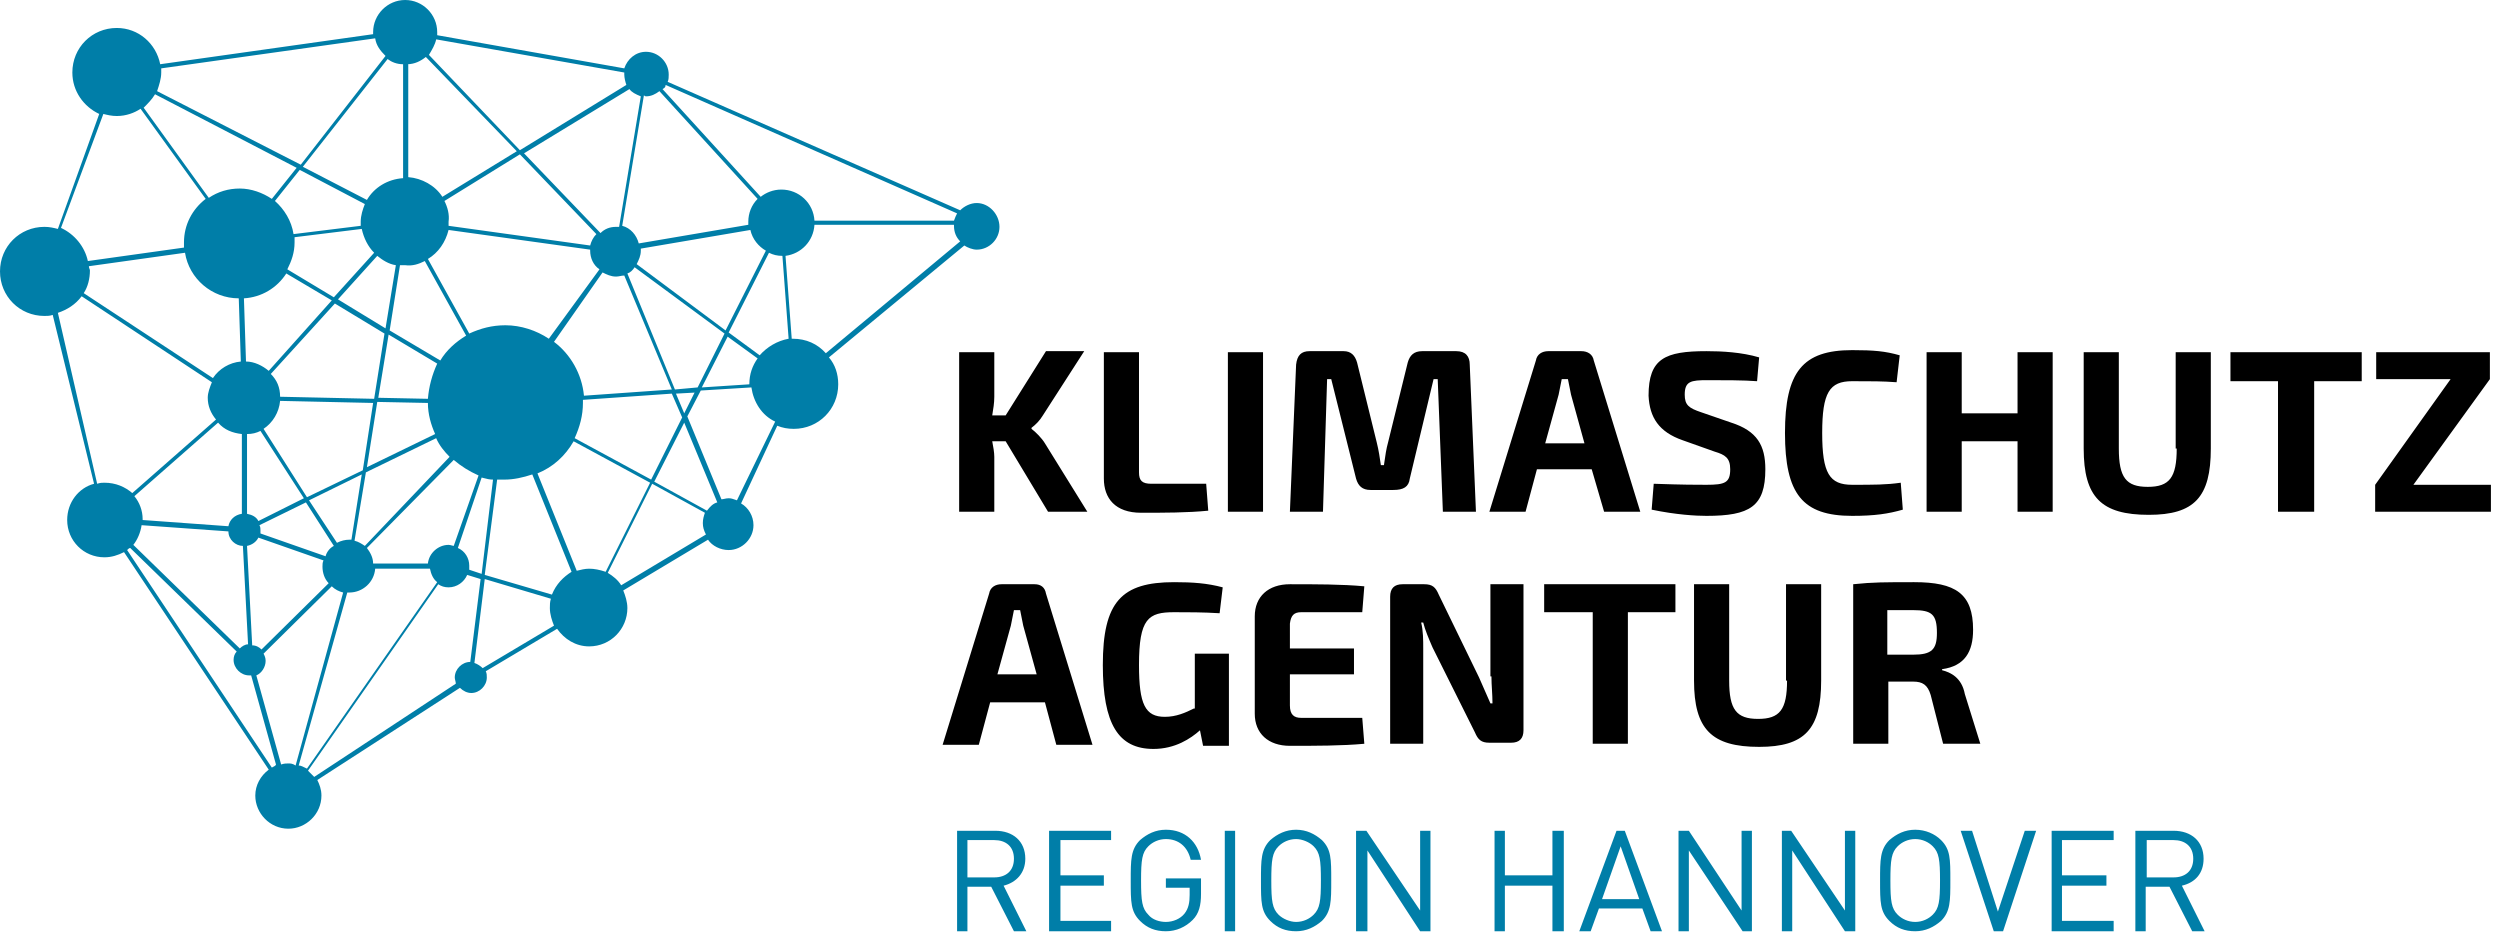 <?xml version="1.0" encoding="UTF-8"?>
<svg xmlns="http://www.w3.org/2000/svg" width="254" height="95" viewBox="0 0 254 95" fill="none">
  <g clip-path="url(#clip0_27_209)">
    <path fill-rule="evenodd" clip-rule="evenodd" d="M193.116 49.044C191.645 49.255 190.385 49.255 188.18 49.255C185.87 49.255 185.135 48.097 185.135 43.992C185.135 39.888 185.87 38.73 188.18 38.73C190.175 38.73 191.225 38.73 192.696 38.836L193.011 36.099C191.54 35.678 190.385 35.573 188.18 35.573C183.139 35.573 181.354 37.783 181.354 43.992C181.354 50.202 183.139 52.412 188.18 52.412C190.49 52.412 191.855 52.202 193.326 51.781L193.116 49.044ZM100.811 44.834C100.916 45.361 101.021 45.992 101.021 46.413V51.991H97.45V35.783H101.021V40.309C101.021 40.94 100.916 41.572 100.811 42.203H102.176L106.271 35.678H110.157L105.956 42.203C105.641 42.73 105.221 43.151 104.801 43.466V43.572C105.221 43.887 105.851 44.519 106.166 45.045L110.472 51.991H106.481L102.176 44.834H100.811ZM115.932 52.096H115.932C113.307 52.096 112.152 50.623 112.152 48.623V35.783H115.722V47.992C115.722 48.834 116.037 49.15 116.982 49.15H122.548L122.758 51.886C120.658 52.096 118.243 52.096 115.932 52.096ZM124.753 35.783H128.324V51.991H124.753V35.783ZM145.651 38.52L143.235 48.623C143.13 49.465 142.605 49.781 141.555 49.781H139.245C138.405 49.781 137.985 49.36 137.775 48.623L135.254 38.52H134.834L134.414 51.991H131.054L131.684 37.046C131.789 36.099 132.209 35.678 133.049 35.678H136.515C137.25 35.678 137.67 36.099 137.88 36.836L139.875 44.94C140.085 45.782 140.19 46.518 140.295 47.255H140.61C140.622 47.174 140.633 47.092 140.645 47.009L140.645 47.009C140.739 46.335 140.843 45.596 141.03 44.94L143.025 36.836C143.235 36.099 143.655 35.678 144.495 35.678H147.961C148.906 35.678 149.326 36.204 149.326 37.046L149.956 51.991H146.596L146.071 38.52H145.651ZM166.653 51.991H162.977L161.717 47.676H156.152L154.997 51.991H151.321L156.047 36.625C156.152 35.994 156.677 35.678 157.307 35.678H160.667C161.297 35.678 161.822 35.994 161.927 36.625L166.653 51.991ZM158.357 40.098L156.992 45.045H160.982L159.617 40.098L159.302 38.52H158.672L158.357 40.098ZM174.214 45.887L170.958 44.729C168.543 43.887 167.598 42.414 167.493 40.204C167.493 36.415 169.173 35.678 173.373 35.678C174.949 35.678 176.944 35.783 178.729 36.31L178.519 38.73C177.154 38.625 175.159 38.625 173.478 38.625C171.798 38.625 171.168 38.73 171.168 40.098C171.168 41.151 171.588 41.467 172.848 41.888L175.894 42.94C178.519 43.782 179.359 45.255 179.359 47.676C179.359 51.465 177.784 52.412 173.373 52.412C172.323 52.412 170.328 52.307 167.808 51.781L168.018 49.15C171.063 49.255 172.323 49.255 173.373 49.255C175.264 49.255 175.789 49.044 175.789 47.676C175.789 46.518 175.264 46.203 174.214 45.887ZM199.311 41.993H204.982V35.783H208.552V51.991H204.982V44.834H199.311V51.991H195.741V35.783H199.311V41.993ZM215.273 45.571V35.783H211.703V45.571C211.703 50.518 213.488 52.307 218.318 52.307C222.939 52.307 224.619 50.518 224.619 45.571V35.783H221.049V45.571H221.154C221.154 48.518 220.418 49.465 218.213 49.465C216.008 49.465 215.273 48.518 215.273 45.571ZM231.445 38.73H226.614V35.783H239.951V38.73H235.12V51.991H231.445V38.73ZM245.201 49.255L252.972 38.52V35.783H241.421V38.52H248.981L241.316 49.255V51.991H253.077V49.255H245.201ZM105.116 59.358H101.756C101.126 59.358 100.601 59.674 100.496 60.306L95.77 75.671H99.446L100.601 71.356H106.166L107.321 75.671H110.997L106.271 60.306C106.166 59.674 105.746 59.358 105.116 59.358ZM101.336 68.515L102.701 63.568L103.016 61.989H103.646L103.961 63.568L105.326 68.515H101.336ZM121.288 71.988C120.448 72.409 119.503 72.83 118.348 72.83C116.352 72.83 115.722 71.567 115.722 67.567C115.722 62.831 116.667 62.2 119.293 62.2C120.658 62.2 122.233 62.2 123.913 62.305L124.228 59.674C122.653 59.253 121.183 59.148 119.293 59.148C113.937 59.148 112.047 61.147 112.047 67.567C112.047 73.566 113.622 76.092 117.192 76.092C119.398 76.092 120.973 75.04 121.918 74.198L122.233 75.776H124.858V66.41H121.393V71.988H121.288ZM138.405 62.2H132.209C131.474 62.2 131.159 62.516 131.054 63.358V65.883H137.565V68.515H131.054V71.672C131.054 72.619 131.474 72.935 132.209 72.935H138.405L138.615 75.566C136.41 75.776 133.574 75.776 131.054 75.776C128.849 75.776 127.484 74.514 127.484 72.514V62.621C127.484 60.621 128.849 59.358 131.054 59.358C133.574 59.358 136.41 59.358 138.615 59.569L138.405 62.2ZM151.531 68.725C151.531 69.199 151.557 69.646 151.584 70.093C151.61 70.541 151.636 70.988 151.636 71.462H151.426L151.426 71.46C151.006 70.513 150.586 69.567 150.271 68.83L146.176 60.411C145.861 59.674 145.546 59.358 144.705 59.358H142.5C141.66 59.358 141.24 59.779 141.24 60.621V75.566H144.6V65.883C144.6 65.041 144.6 64.094 144.39 63.252H144.6C144.793 64.025 145.163 64.888 145.466 65.594L145.546 65.778L149.851 74.408C150.166 75.145 150.481 75.461 151.321 75.461H153.526C154.366 75.461 154.786 75.04 154.786 74.198V59.358H151.426V68.725H151.531ZM161.822 62.2H156.887V59.358H170.223V62.2H165.393V75.566H161.822V62.2ZM181.564 69.146C181.564 72.093 180.829 73.04 178.624 73.04C176.419 73.04 175.684 72.093 175.684 69.146V59.358H172.113V69.146C172.113 74.093 173.899 75.882 178.729 75.882C183.35 75.882 185.03 74.093 185.03 69.146V59.358H181.459V69.146H181.564ZM197.316 68.094V67.988C199.626 67.673 200.466 66.199 200.466 63.989C200.466 60.306 198.681 59.148 194.481 59.148C191.54 59.148 190.28 59.148 188.285 59.358V75.566H191.855V69.251H194.376C195.321 69.251 195.846 69.567 196.161 70.62L197.421 75.566H201.201L199.626 70.514C199.311 68.83 198.156 68.304 197.316 68.094ZM194.376 66.515H191.75V61.989H194.376C196.266 61.989 196.791 62.41 196.791 64.305C196.791 65.989 196.266 66.515 194.376 66.515Z" fill="black"></path>
    <path fill-rule="evenodd" clip-rule="evenodd" d="M118.453 90.195H120.868V90.932C120.868 91.668 120.763 92.3 120.343 92.826C119.923 93.352 119.188 93.668 118.453 93.668C117.823 93.668 117.087 93.458 116.667 92.931C116.037 92.3 115.932 91.563 115.932 89.458C115.932 87.353 116.037 86.617 116.667 85.985C117.087 85.564 117.718 85.249 118.453 85.249C119.713 85.249 120.658 85.985 120.973 87.353H122.023C121.708 85.564 120.448 84.301 118.453 84.301C117.403 84.301 116.562 84.722 115.827 85.354C114.882 86.301 114.882 87.353 114.882 89.458C114.882 91.668 114.882 92.616 115.827 93.563C116.562 94.3 117.403 94.615 118.453 94.615C119.503 94.615 120.448 94.194 121.183 93.458C121.813 92.826 122.023 91.984 122.023 90.827V89.248H118.453V90.195ZM104.171 87.248C104.171 85.459 102.911 84.407 101.126 84.407H97.24V94.615H98.29V90.09H100.706L103.016 94.615H104.276L101.966 89.985C103.226 89.669 104.171 88.722 104.171 87.248ZM98.29 89.143V85.354H101.021C102.176 85.354 103.016 85.985 103.016 87.248C103.016 88.511 102.176 89.143 101.021 89.143H98.29ZM112.887 94.615H106.586V84.407H112.887V85.354H107.741V88.932H112.152V89.985H107.741V93.563H112.887V94.615ZM125.488 84.407H124.438V94.615H125.488V84.407ZM129.059 85.354C129.794 84.722 130.634 84.301 131.684 84.301C132.734 84.301 133.574 84.722 134.309 85.354C135.254 86.301 135.254 87.248 135.254 89.458C135.254 91.563 135.254 92.616 134.309 93.563C133.574 94.194 132.734 94.615 131.684 94.615C130.634 94.615 129.794 94.3 129.059 93.563C128.114 92.616 128.114 91.668 128.114 89.458C128.114 87.353 128.114 86.301 129.059 85.354ZM131.684 93.668C132.419 93.668 133.049 93.352 133.469 92.931C134.099 92.3 134.204 91.563 134.204 89.458C134.204 87.353 134.099 86.617 133.469 85.985C133.049 85.564 132.314 85.249 131.684 85.249C130.949 85.249 130.319 85.564 129.899 85.985C129.269 86.617 129.164 87.353 129.164 89.458C129.164 91.563 129.269 92.3 129.899 92.931C130.319 93.352 131.054 93.668 131.684 93.668ZM138.825 84.407L144.285 92.51V84.407H145.335V94.615H144.285L138.93 86.406V94.615H137.775V84.407H138.825ZM157.727 88.932H152.896V84.407H151.846V94.615H152.896V89.985H157.727V94.615H158.882V84.407H157.727V88.932ZM164.237 84.407L160.457 94.615H161.612L162.452 92.3H166.863L167.703 94.615H168.858L165.078 84.407H164.237ZM162.767 91.353L164.658 85.985L166.548 91.353H162.767ZM176.944 92.51L171.588 84.407H170.538V94.615H171.588V86.406L177.049 94.615H177.994V84.407H176.944V92.51ZM181.984 84.407L187.445 92.51V84.407H188.495V94.615H187.445L182.089 86.406V94.615H181.039V84.407H181.984ZM191.96 85.354C192.696 84.722 193.536 84.301 194.586 84.301C195.636 84.301 196.581 84.722 197.211 85.354C198.156 86.301 198.156 87.248 198.156 89.458C198.156 91.563 198.156 92.616 197.211 93.563C196.476 94.194 195.636 94.615 194.586 94.615C193.536 94.615 192.696 94.3 191.96 93.563C191.015 92.616 191.015 91.668 191.015 89.458C191.015 87.353 191.015 86.301 191.96 85.354ZM194.586 93.668C195.321 93.668 195.951 93.352 196.371 92.931C197.001 92.3 197.106 91.563 197.106 89.458C197.106 87.353 197.001 86.617 196.371 85.985C195.951 85.564 195.321 85.249 194.586 85.249C193.851 85.249 193.221 85.564 192.801 85.985C192.17 86.617 192.065 87.353 192.065 89.458C192.065 91.563 192.17 92.3 192.801 92.931C193.221 93.352 193.851 93.668 194.586 93.668ZM200.361 84.407L202.987 92.616L205.717 84.407H206.872L203.512 94.615H202.567L199.206 84.407H200.361ZM208.447 94.615H214.748V93.563H209.497V89.985H214.013V88.932H209.497V85.354H214.748V84.407H208.447V94.615ZM221.679 89.985C223.044 89.669 223.884 88.722 223.884 87.248C223.884 85.459 222.624 84.407 220.839 84.407H216.953V94.615H218.003V90.09H220.418L222.729 94.615H223.989L221.679 89.985ZM218.108 89.143V85.354H220.839C221.994 85.354 222.834 85.985 222.834 87.248C222.834 88.511 221.994 89.143 220.839 89.143H218.108Z" fill="#007EA8"></path>
    <path fill-rule="evenodd" clip-rule="evenodd" d="M97.555 21.365C97.975 20.944 98.606 20.628 99.236 20.628C100.496 20.628 101.546 21.786 101.546 23.049C101.546 24.312 100.496 25.364 99.236 25.364C98.816 25.364 98.29 25.154 97.975 24.943L84.219 36.31C84.849 37.046 85.164 37.993 85.164 39.046C85.164 41.572 83.169 43.572 80.649 43.572C80.019 43.572 79.493 43.466 78.968 43.256L75.293 51.149C76.028 51.57 76.553 52.412 76.553 53.359C76.553 54.727 75.398 55.885 74.033 55.885C73.193 55.885 72.353 55.464 71.933 54.833L63.322 59.99C63.532 60.516 63.742 61.147 63.742 61.779C63.742 63.884 62.062 65.673 59.856 65.673C58.491 65.673 57.336 64.936 56.601 63.884L49.355 68.199C49.46 68.409 49.46 68.62 49.46 68.83C49.46 69.672 48.725 70.409 47.885 70.409C47.465 70.409 47.045 70.198 46.73 69.883L32.238 79.25C32.449 79.671 32.658 80.197 32.658 80.828C32.658 82.723 31.083 84.196 29.298 84.196C27.408 84.196 25.938 82.617 25.938 80.828C25.938 79.776 26.463 78.829 27.303 78.197L12.601 56.096C11.971 56.411 11.341 56.622 10.606 56.622C8.506 56.622 6.826 54.938 6.826 52.833C6.826 51.044 7.981 49.571 9.556 49.15L5.356 31.994C5.041 32.1 4.831 32.1 4.515 32.1C1.995 32.1 0 30.1 0 27.574C0 25.048 1.995 23.049 4.515 23.049C5.041 23.049 5.461 23.154 5.881 23.259L10.081 11.577C8.506 10.84 7.351 9.262 7.351 7.367C7.351 4.841 9.346 2.842 11.866 2.842C14.072 2.842 15.857 4.42 16.277 6.525L37.909 3.473V3.263C37.909 1.473 39.379 0 41.164 0C42.95 0 44.42 1.473 44.42 3.263V3.578L63.427 6.946C63.742 5.999 64.582 5.262 65.632 5.262C66.892 5.262 67.942 6.315 67.942 7.578C67.942 7.788 67.942 8.104 67.837 8.314L97.555 21.365ZM97.24 21.68L67.627 8.63C67.627 8.841 67.522 8.946 67.312 9.051L77.288 19.997C77.813 19.576 78.548 19.26 79.388 19.26C81.174 19.26 82.644 20.628 82.749 22.417H96.925C97.03 22.102 97.135 21.891 97.24 21.68ZM76.133 39.046L71.303 39.362L73.928 34.205L76.973 36.415C76.448 37.151 76.133 37.993 76.133 39.046ZM48.935 48.518L46.52 55.675C47.255 55.99 47.675 56.727 47.675 57.464V57.885L48.935 58.306L50.09 48.728C49.742 48.728 49.466 48.656 49.143 48.572C49.076 48.554 49.007 48.536 48.935 48.518ZM9.031 27.048L18.797 25.68C19.217 28.311 21.527 30.311 24.258 30.311L24.468 36.731C23.312 36.836 22.262 37.467 21.632 38.414L8.506 29.784C8.926 29.153 9.136 28.311 9.136 27.469C9.136 27.425 9.118 27.382 9.097 27.331C9.067 27.259 9.031 27.171 9.031 27.048ZM24.573 52.202V44.098C23.628 43.992 22.787 43.677 22.157 42.94L13.652 50.412C14.177 51.044 14.492 51.886 14.492 52.728V52.833L23.207 53.465C23.312 52.833 23.837 52.307 24.573 52.202ZM14.386 53.359L23.207 53.991C23.207 54.833 23.943 55.464 24.678 55.464L25.203 65.463C24.888 65.463 24.573 65.673 24.363 65.883L13.546 55.359C13.966 54.833 14.281 54.096 14.386 53.359ZM28.458 40.73C28.353 41.888 27.723 42.94 26.778 43.572L31.188 50.518L36.859 47.781L37.909 40.94L28.458 40.73ZM30.873 50.623L26.253 52.938C26.043 52.517 25.623 52.307 25.098 52.202V44.098C25.623 44.098 26.043 43.992 26.463 43.782L30.873 50.623ZM34.024 30.837L27.513 37.993C28.143 38.625 28.458 39.362 28.458 40.309L38.014 40.519L39.064 33.889L34.024 30.837ZM38.329 40.835L43.475 40.94C43.475 42.098 43.79 43.151 44.21 44.098L37.279 47.466L38.329 40.835ZM38.434 40.414L43.475 40.519C43.58 39.256 43.895 38.099 44.42 36.941L39.484 33.994L38.434 40.414ZM40.219 26.943L39.169 33.363L34.339 30.416L38.329 25.996C38.854 26.416 39.484 26.837 40.219 26.943ZM29.193 27.364L33.919 30.205L38.014 25.68C37.384 25.048 36.964 24.206 36.754 23.259L29.928 24.101V24.627C29.928 25.68 29.613 26.522 29.193 27.364ZM36.649 22.523V22.943L29.823 23.785C29.613 22.417 28.878 21.259 27.933 20.418L30.453 17.26L37.069 20.733C36.859 21.259 36.649 21.891 36.649 22.523ZM33.709 30.521L29.088 27.785C28.143 29.258 26.568 30.205 24.783 30.311L24.993 36.731C25.833 36.731 26.673 37.151 27.303 37.678L33.709 30.521ZM25.098 55.464C25.623 55.359 26.043 55.043 26.253 54.622L32.868 56.938C32.764 57.148 32.764 57.359 32.764 57.569C32.764 58.201 32.974 58.832 33.394 59.253L26.568 65.989C26.358 65.778 26.043 65.568 25.623 65.568L25.098 55.464ZM26.463 54.201L33.078 56.517C33.184 56.096 33.499 55.675 33.919 55.464L31.083 51.044L26.358 53.359C26.463 53.57 26.463 53.675 26.463 53.886V54.201ZM31.398 50.833L36.754 48.202L35.704 54.833H35.494C35.074 54.833 34.654 54.938 34.234 55.148L31.398 50.833ZM44.315 44.519L37.174 47.992L36.019 54.938C36.439 55.043 36.754 55.254 37.069 55.464L45.68 46.413C45.155 45.887 44.63 45.255 44.315 44.519ZM46.1 46.729C46.835 47.36 47.675 47.886 48.62 48.307L46.1 55.464C46.056 55.464 45.995 55.446 45.923 55.425C45.821 55.395 45.698 55.359 45.575 55.359C44.525 55.359 43.58 56.201 43.475 57.253H37.909C37.909 56.622 37.594 56.096 37.279 55.675L46.1 46.729ZM45.575 23.364C45.26 24.627 44.525 25.68 43.475 26.311L47.675 33.889C48.83 33.363 49.985 33.047 51.35 33.047C52.926 33.047 54.501 33.573 55.761 34.415L60.907 27.364C60.276 26.943 59.961 26.206 59.961 25.469V25.364L45.575 23.364ZM45.155 20.418L52.821 15.681L60.591 23.785C60.276 24.101 60.066 24.522 59.961 24.943L45.575 22.943V22.523C45.68 21.786 45.47 21.049 45.155 20.418ZM62.587 28.1C62.062 28.1 61.642 27.89 61.221 27.68L56.286 34.731C57.966 35.994 59.121 37.993 59.331 40.204L68.257 39.572L63.427 27.995C63.269 27.995 63.138 28.021 63.007 28.048C62.875 28.074 62.744 28.1 62.587 28.1ZM59.226 40.94V40.625L68.257 39.993L69.307 42.414L66.157 48.728L58.386 44.519C58.911 43.361 59.226 42.203 59.226 40.94ZM70.567 39.888L68.677 39.993L69.517 41.993L70.567 39.888ZM68.572 39.572L63.742 27.785C64.057 27.68 64.267 27.469 64.477 27.153L73.613 33.889L70.882 39.362L68.572 39.572ZM64.687 26.837L73.718 33.573L77.813 25.469C77.078 25.048 76.448 24.312 76.238 23.364L65.107 25.259V25.469C65.107 25.996 64.897 26.416 64.687 26.837ZM65.632 9.788C66.157 9.788 66.577 9.577 66.997 9.262L76.973 20.207C76.343 20.838 76.028 21.68 76.028 22.523V22.838L64.897 24.733C64.687 23.891 64.057 23.154 63.217 22.943L65.422 9.683C65.527 9.788 65.632 9.788 65.632 9.788ZM62.902 23.049L65.107 9.788C64.582 9.577 64.162 9.367 63.952 9.051L53.241 15.576L61.011 23.68C61.431 23.259 61.957 23.049 62.587 23.049H62.902ZM44.315 3.999L63.427 7.367V7.578C63.427 7.893 63.532 8.314 63.637 8.63L52.821 15.261L43.58 5.578C43.895 5.052 44.21 4.526 44.315 3.999ZM43.265 5.788C42.739 6.209 42.109 6.525 41.374 6.525H41.479V17.997C42.845 18.102 44.21 18.839 44.945 19.997L52.506 15.366L43.265 5.788ZM43.16 26.522L47.36 34.099C46.31 34.731 45.365 35.573 44.735 36.625L39.589 33.573L40.639 26.943H41.164C41.9 27.048 42.529 26.837 43.16 26.522ZM40.954 18.102V6.525C40.324 6.525 39.799 6.315 39.379 5.999L30.768 16.945L37.279 20.312C38.014 19.049 39.379 18.207 40.954 18.102ZM16.382 7.367V6.946L38.119 3.894C38.224 4.631 38.644 5.157 39.169 5.683L30.558 16.734L15.962 9.262C16.172 8.63 16.382 7.999 16.382 7.367ZM30.138 17.05L15.752 9.577C15.437 10.104 15.017 10.524 14.597 10.945L21.212 20.102C22.157 19.47 23.207 19.155 24.363 19.155C25.518 19.155 26.673 19.576 27.618 20.207L30.138 17.05ZM10.501 11.577C10.921 11.682 11.341 11.787 11.866 11.787C12.811 11.787 13.651 11.472 14.281 11.051L20.897 20.207C19.532 21.259 18.692 22.838 18.692 24.627V25.154L8.926 26.522C8.611 25.048 7.561 23.785 6.196 23.154L10.501 11.577ZM9.871 49.15C10.186 49.044 10.396 49.044 10.606 49.044C11.761 49.044 12.706 49.465 13.441 50.097L21.947 42.624C21.422 41.993 21.107 41.256 21.107 40.414C21.107 39.888 21.317 39.362 21.527 38.836L8.296 30.1C7.666 30.942 6.826 31.468 5.881 31.784L9.871 49.15ZM27.618 77.987L12.916 55.885C13.021 55.78 13.126 55.675 13.231 55.675L24.048 66.199C23.837 66.41 23.733 66.725 23.733 67.041C23.733 67.883 24.468 68.62 25.308 68.62H25.518L28.038 77.671C28.038 77.776 27.828 77.881 27.618 77.987ZM28.563 77.671C28.878 77.566 29.088 77.566 29.298 77.566C29.508 77.566 29.718 77.566 30.033 77.776L34.864 60.2C34.444 60.095 34.024 59.885 33.709 59.569L26.778 66.41C26.883 66.62 26.988 66.831 26.988 67.146C26.988 67.778 26.568 68.409 26.043 68.62L28.563 77.671ZM30.348 77.776L35.284 60.2H35.494C36.859 60.2 38.014 59.148 38.119 57.78H43.685C43.79 58.306 44 58.832 44.42 59.148L31.188 78.092C30.768 77.881 30.558 77.776 30.348 77.776ZM46.205 68.83C46.205 67.988 46.94 67.252 47.78 67.252L48.83 58.832L47.465 58.411C47.15 59.148 46.415 59.674 45.575 59.674C45.155 59.674 44.84 59.569 44.525 59.358L31.293 78.302L31.923 78.934L46.31 69.462C46.31 69.357 46.284 69.251 46.257 69.146C46.231 69.041 46.205 68.936 46.205 68.83ZM49.04 67.883C48.83 67.673 48.515 67.462 48.2 67.357L49.25 58.832L55.971 60.832C55.866 61.147 55.866 61.463 55.866 61.779C55.866 62.41 56.076 63.042 56.286 63.568L49.04 67.883ZM49.25 58.411L56.076 60.411C56.496 59.358 57.231 58.622 58.071 58.095L54.081 48.202C53.136 48.518 52.191 48.728 51.245 48.728H50.51L49.25 58.411ZM59.856 57.78C59.436 57.78 59.016 57.885 58.596 57.99L54.606 48.097C56.181 47.466 57.441 46.308 58.281 44.834L66.052 49.044L61.536 58.095C60.907 57.885 60.381 57.78 59.856 57.78ZM61.747 58.201C62.272 58.516 62.797 58.937 63.112 59.464L71.723 54.306C71.513 53.886 71.408 53.57 71.408 53.149C71.408 52.728 71.513 52.412 71.618 52.096L66.262 49.15L61.747 58.201ZM71.828 51.886L66.472 48.939L69.517 42.94L72.878 51.044C72.458 51.149 72.143 51.465 71.828 51.886ZM74.688 50.769C74.746 50.789 74.807 50.811 74.873 50.833L78.758 42.835C77.393 42.203 76.553 40.835 76.343 39.362L71.198 39.677L69.832 42.309L73.298 50.728C73.392 50.728 73.487 50.707 73.591 50.684C73.718 50.655 73.859 50.623 74.033 50.623C74.282 50.623 74.466 50.689 74.688 50.769ZM77.183 36.099L74.033 33.784L78.128 25.68C78.548 25.89 78.968 25.996 79.493 25.996L80.124 34.415C78.968 34.626 77.918 35.257 77.183 36.099ZM80.544 34.415C81.909 34.415 83.064 34.941 83.904 35.889L97.555 24.522C97.135 24.101 96.925 23.575 96.925 22.943V22.838H82.749C82.644 24.522 81.384 25.785 79.808 25.995L80.439 34.415H80.544Z" fill="#007EA8"></path>
  </g>
  <defs>
    <clipPath id="clip0_27_209">
      <rect width="254" height="95" fill="white"></rect>
    </clipPath>
  </defs>
</svg>
